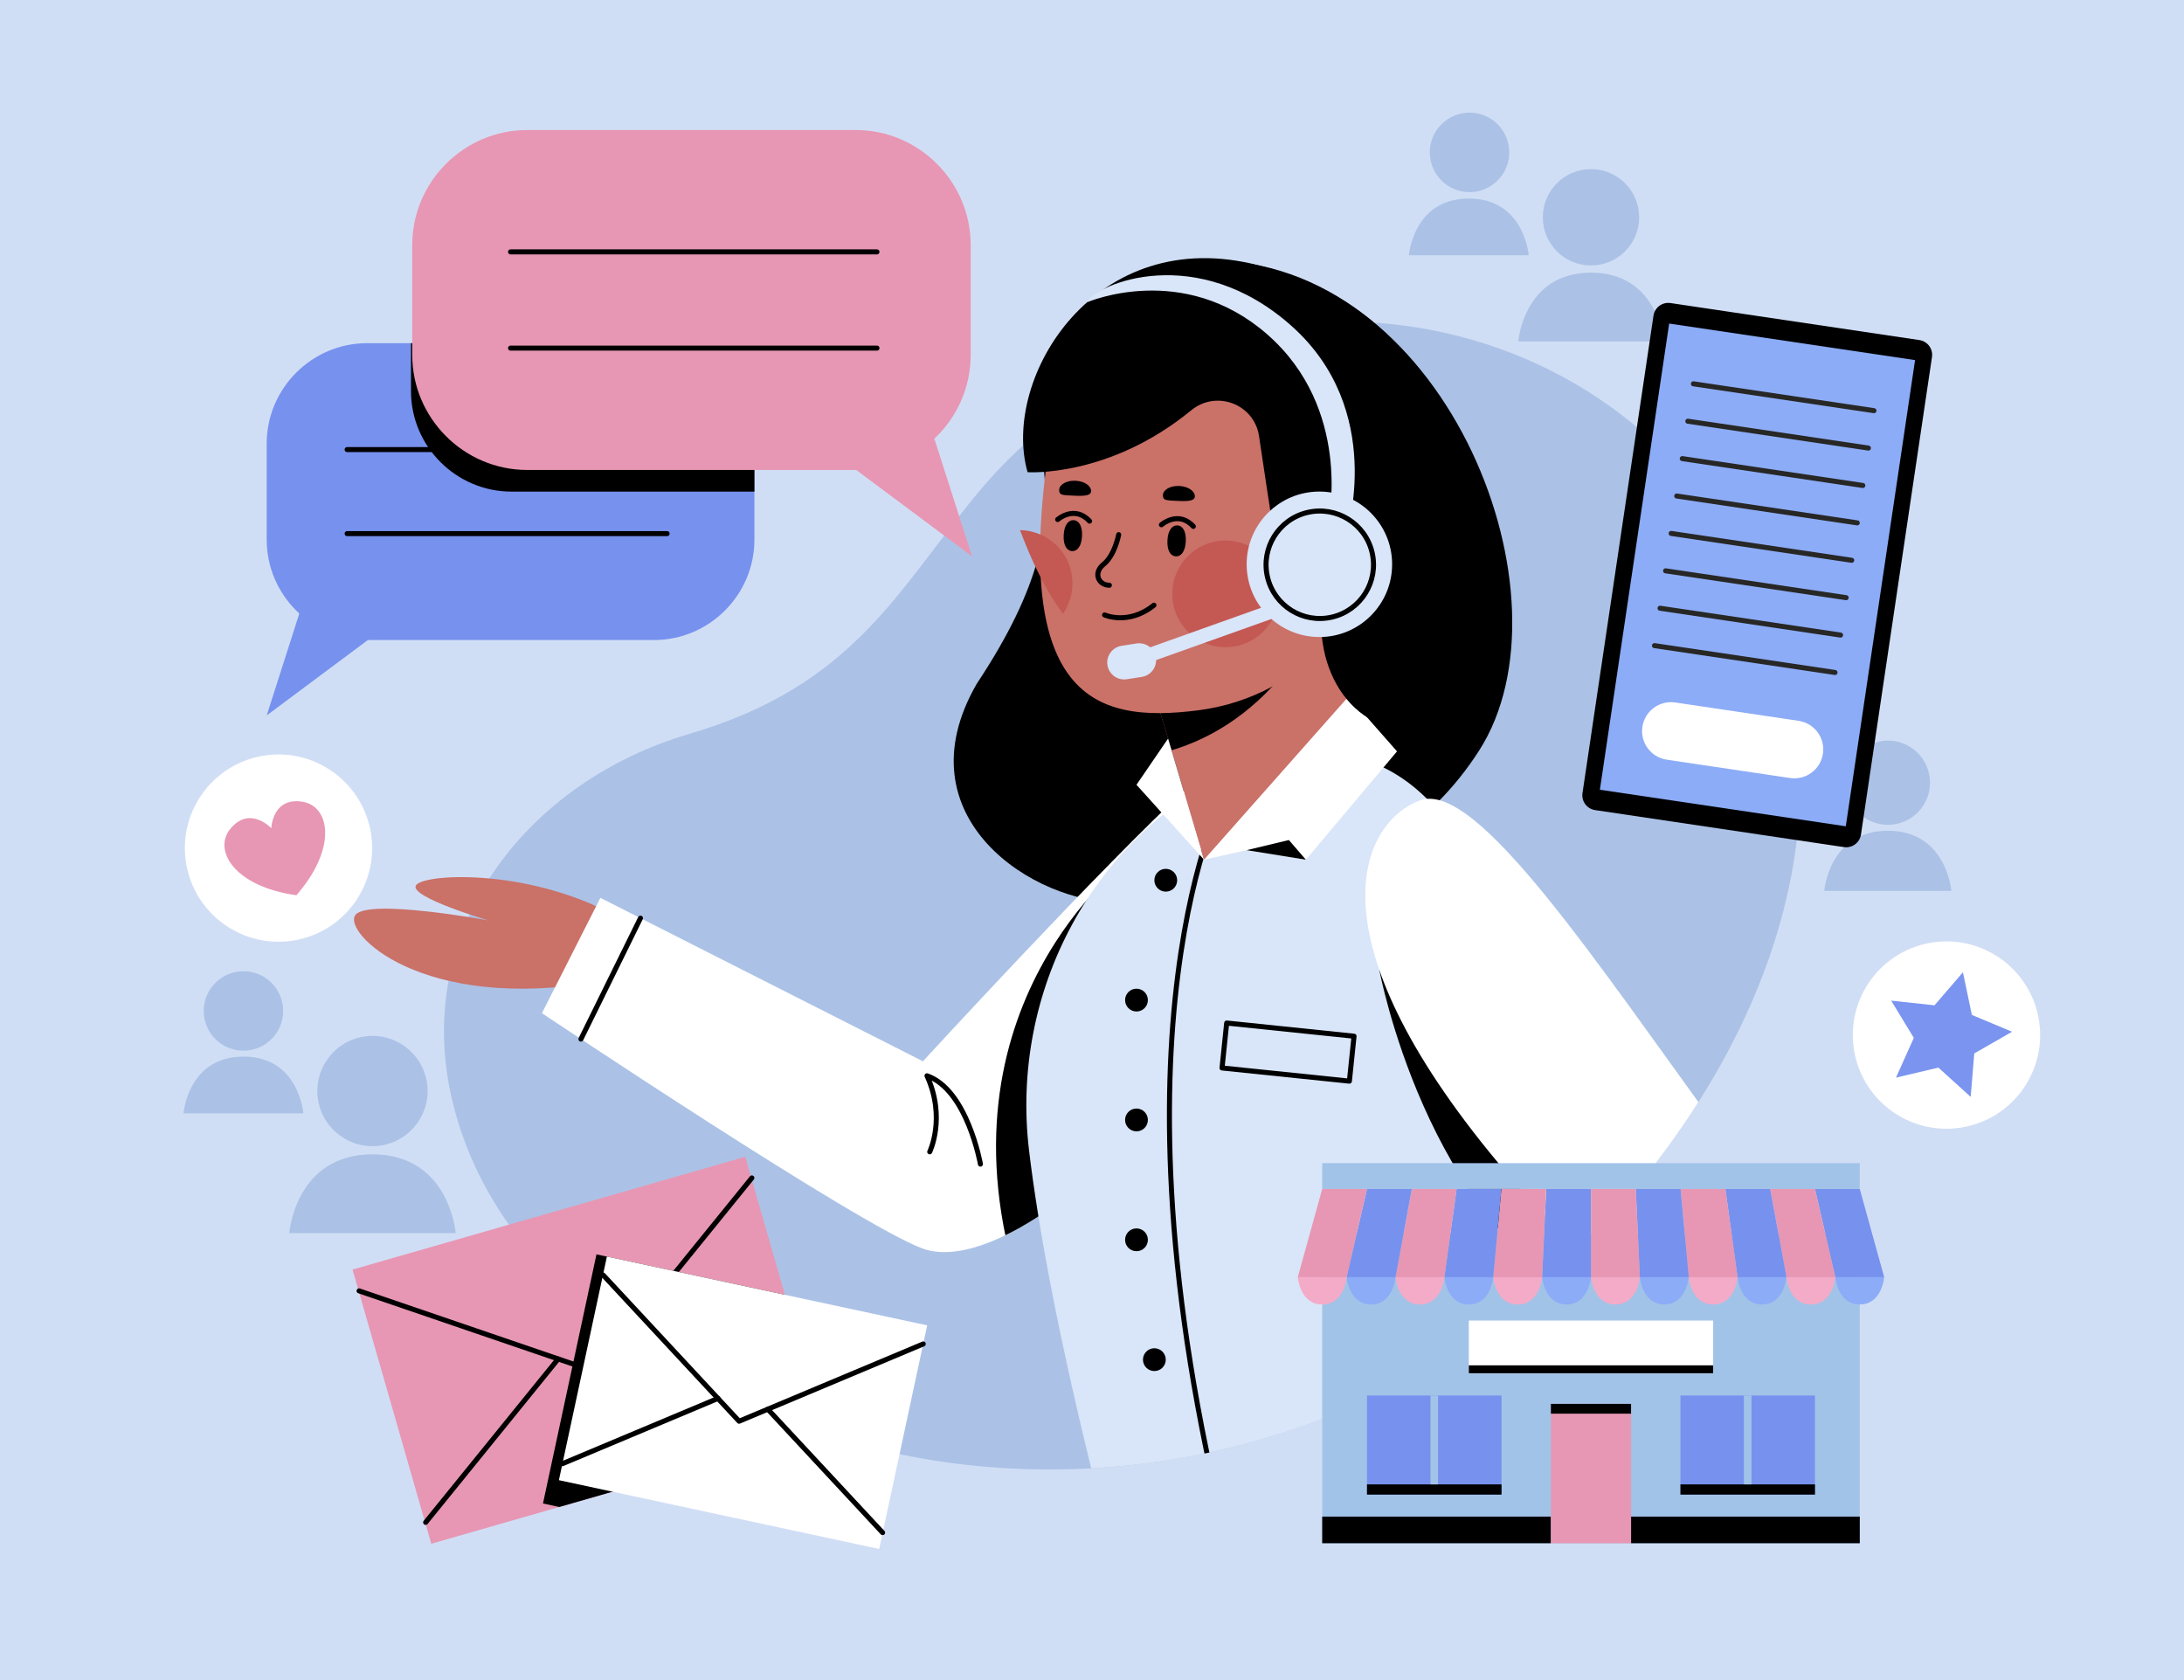 <svg xmlns="http://www.w3.org/2000/svg" xmlns:xlink="http://www.w3.org/1999/xlink" x="0px" y="0px" viewBox="0 0 650 500" style="enable-background:new 0 0 650 500;" xml:space="preserve"><g id="BACKGROUND">	<rect style="fill:#D0DEF5;" width="650" height="500"></rect></g><g id="OBJECTS">	<g>		<g>			<path style="fill:#ABC2E6;" d="M86.087,366.977h49.534c0,0-1.801-23.444-24.767-23.444S86.087,366.977,86.087,366.977z"></path>							<ellipse transform="matrix(0.987 -0.161 0.161 0.987 -50.83 22.084)" style="fill:#ABC2E6;" cx="110.854" cy="324.684" rx="16.414" ry="16.414"></ellipse>		</g>		<g>			<path style="fill:#ABC2E6;" d="M451.865,101.625h43.285c0,0-1.574-20.486-21.643-20.486     C453.439,81.139,451.865,101.625,451.865,101.625z"></path>			<circle style="fill:#ABC2E6;" cx="473.508" cy="64.667" r="14.343"></circle>		</g>		<g>			<path style="fill:#ABC2E6;" d="M54.611,331.336h35.685c0,0-1.298-16.889-17.842-16.889     C55.909,314.447,54.611,331.336,54.611,331.336z"></path>			<circle style="fill:#ABC2E6;" cx="72.454" cy="300.868" r="11.825"></circle>		</g>		<g>			<path style="fill:#ABC2E6;" d="M419.304,75.975h35.685c0,0-1.298-16.889-17.842-16.889     C420.602,59.085,419.304,75.975,419.304,75.975z"></path>							<ellipse transform="matrix(0.962 -0.275 0.275 0.962 4.309 121.791)" style="fill:#ABC2E6;" cx="437.147" cy="45.506" rx="11.825" ry="11.825"></ellipse>		</g>		<g>			<path style="fill:#ABC2E6;" d="M542.931,265.136h37.828c0,0-1.376-17.903-18.914-17.903     C544.306,247.233,542.931,265.136,542.931,265.136z"></path>							<ellipse transform="matrix(0.978 -0.209 0.209 0.978 -36.27 122.649)" style="fill:#ABC2E6;" cx="561.845" cy="232.837" rx="12.535" ry="12.535"></ellipse>		</g>	</g>	<path style="fill:#ABC2E6;" d="M471.74,370.641c-47.409,49.546-117.65,73.185-185.466,65.159   c-61.232-7.247-137.644-44.049-152.057-109.949c-11.087-50.695,23.458-93.489,70.851-107.412   c48.818-14.342,61.753-42.341,85.591-71.311c59.015-71.721,171.221-68.234,222.554,9.171   C551.457,213.969,543.646,295.494,471.74,370.641z"></path>	<g>		<defs>			<path id="SVGID_1_" d="M471.74,370.641c-47.409,49.546-117.65,73.185-185.466,65.159     c-61.232-7.247-201.759-78.384-216.172-144.285c-11.087-50.694,87.573-59.153,134.965-73.076     c48.818-14.342,48.684-86.709,72.521-115.679C336.603,31.04,461.88,78.894,513.212,156.3     C551.457,213.969,543.646,295.494,471.74,370.641z"></path>		</defs>		<clipPath id="SVGID_00000151539719919459132530000007049048274839123869_">			<use xlink:href="#SVGID_1_" style="overflow:visible;"></use>		</clipPath>		<g style="clip-path:url(#SVGID_00000151539719919459132530000007049048274839123869_);">			<path d="M362.883,77.554c0,0-27.137-3.072-46.594,27.137c-19.457,30.209,13.824,39.425-25.601,98.819     c-23.041,39.937,17.409,65.538,42.497,65.026c25.089-0.512,77.827,0.354,107.012-45.136     C469.383,177.909,430.981,80.114,362.883,77.554z"></path>			<path style="fill:#CA7168;" d="M181.756,271.764c-26.151-13.545-56.149-11.689-57.995-8.225     c-1.846,3.463,21.531,10.364,21.531,10.364s-35.75-6.608-39.538-1.586c-3.789,5.022,19.182,29.134,73.069,19.797L181.756,271.764     z"></path>			<path style="fill:#CA7168;" d="M576.335,439.442c20.439,21.203,49.453,29.047,52.31,26.357c2.857-2.69-17.08-16.711-17.08-16.711     s31.753,17.704,36.95,14.159c5.197-3.545-8.847-33.742-62.887-42.145L576.335,439.442z"></path>			<g>				<defs>					<path id="SVGID_00000051359386987849698340000013420195370354472100_" d="M178.683,267.203l96.002,48.646       c0,0,53.157-57.942,79.48-82.172c26.323-24.23,65.059-1.819,21.994,58.454c-43.065,60.273-82.76,86.18-101.493,79.471       c-18.732-6.709-113.374-70.077-113.374-70.077L178.683,267.203z"></path>				</defs>				<use xlink:href="#SVGID_00000051359386987849698340000013420195370354472100_" style="overflow:visible;fill:#FFFFFF;"></use>				<clipPath id="SVGID_00000108300409101490797350000006352405228883502764_">					<use xlink:href="#SVGID_00000051359386987849698340000013420195370354472100_" style="overflow:visible;"></use>				</clipPath>				<path style="clip-path:url(#SVGID_00000108300409101490797350000006352405228883502764_);" d="M335.726,255.852      c0,0-59.11,43.904-32.323,127.693c16.789-9.046,16.789-9.046,16.789-9.046L335.726,255.852z"></path>			</g>			<g>				<defs>					<path id="XMLID_00000077306174398504046110000004676178047904398502_" d="M448.3,421.103c0,0,33.862-213.855-70.405-196.638       c0,0-3.762,1.172-9.608,3.943c-43.13,20.448-67.714,66.691-62.01,114.08c2.585,21.481,8.41,54.839,21.085,104.904       C414.909,465.008,448.3,421.103,448.3,421.103z"></path>				</defs>				<use xlink:href="#XMLID_00000077306174398504046110000004676178047904398502_" style="overflow:visible;fill:#D9E5F8;"></use>				<clipPath id="XMLID_00000105412886977836253870000004196941158039354801_">					<use xlink:href="#XMLID_00000077306174398504046110000004676178047904398502_" style="overflow:visible;"></use>				</clipPath>									<path style="clip-path:url(#XMLID_00000105412886977836253870000004196941158039354801_);fill:none;stroke:#000000;stroke-width:1.5;stroke-linecap:round;stroke-linejoin:round;stroke-miterlimit:10;" d="      M364.576,236.074c0,0-37.734,70.073,0.819,223.279"></path>									<rect x="364.251" y="306.213" transform="matrix(0.995 0.103 -0.103 0.995 34.195 -37.74)" style="clip-path:url(#XMLID_00000105412886977836253870000004196941158039354801_);fill:none;stroke:#000000;stroke-width:1.5;stroke-linecap:round;stroke-linejoin:round;stroke-miterlimit:10;" width="38.093" height="13.44"></rect>				<path style="clip-path:url(#XMLID_00000105412886977836253870000004196941158039354801_);" d="M410.467,288.471      c0.151,0.439,13.604,74.157,64.102,100.986c15.234-27.136,12.378-30.469,12.378-30.469L410.467,288.471z"></path>			</g>			<g>				<defs>					<path id="XMLID_00000048498925924098186540000018019141764626461354_" d="M406.331,221.983c0,0-27.524,21.102-47.994,33.868       c-3.585-12.292-22.611-75.923-22.611-75.923l54.131-6.924L406.331,221.983z"></path>				</defs>				<use xlink:href="#XMLID_00000048498925924098186540000018019141764626461354_" style="overflow:visible;fill:#CA7168;"></use>				<clipPath id="XMLID_00000144325301847130960840000009878069145792009148_">					<use xlink:href="#XMLID_00000048498925924098186540000018019141764626461354_" style="overflow:visible;"></use>				</clipPath>				<path style="clip-path:url(#XMLID_00000144325301847130960840000009878069145792009148_);" d="M345.958,93.628      c0,0-50.757,4.092-52.448,58.329c-1.691,54.237,14.037,77.397,44.979,73.476c32.1-4.067,53.9-30.982,62.941-63.272      C410.494,129.79,383.44,94.836,345.958,93.628z"></path>			</g>			<g>				<defs>					<path id="XMLID_00000102543703846974227530000018177623394478156177_" d="M338.565,87.243       c-9.936,5.596-19.933,15.271-24.076,31.985c-16.521,89.395,11.114,96.093,42.055,92.172c32.1-4.067,53.9-30.982,62.941-63.272       c6.307-22.524-4.872-46.297-24.883-59.084C377.726,78.259,356.015,77.414,338.565,87.243z"></path>				</defs>				<use xlink:href="#XMLID_00000102543703846974227530000018177623394478156177_" style="overflow:visible;fill:#CA7168;"></use>				<clipPath id="XMLID_00000085244056749051095350000011017963213355390634_">					<use xlink:href="#XMLID_00000102543703846974227530000018177623394478156177_" style="overflow:visible;"></use>				</clipPath>									<ellipse transform="matrix(0.923 -0.385 0.385 0.923 -43.432 130.256)" style="clip-path:url(#XMLID_00000085244056749051095350000011017963213355390634_);fill:#C45853;" cx="303.312" cy="173.504" rx="15.86" ry="15.86"></ellipse>									<ellipse transform="matrix(0.968 -0.252 0.252 0.968 -32.751 97.679)" style="clip-path:url(#XMLID_00000085244056749051095350000011017963213355390634_);fill:#C45853;" cx="364.67" cy="176.603" rx="15.86" ry="15.86"></ellipse>									<path style="clip-path:url(#XMLID_00000085244056749051095350000011017963213355390634_);fill:none;stroke:#000000;stroke-width:1.5;stroke-linecap:round;stroke-linejoin:round;stroke-miterlimit:10;" d="      M392.384,164.617c0,0-5.464-1.171-8.314,6.841c3.568,0.18,4.604,3.244,3.728,5.082"></path>				<g style="clip-path:url(#XMLID_00000085244056749051095350000011017963213355390634_);">											<path style="fill:none;stroke:#000000;stroke-width:1.5;stroke-linecap:round;stroke-linejoin:round;stroke-miterlimit:10;" d="       M314.782,154.613c0,0,4.983-4.392,9.498,0.48"></path>					<path d="M322.032,159.547c0.156-3.085-0.99-4.672-2.499-4.748s-2.809,1.387-2.964,4.472c-0.156,3.085,0.99,4.672,2.499,4.748       S321.877,162.632,322.032,159.547z"></path>											<path style="fill:none;stroke:#000000;stroke-width:1.5;stroke-linecap:round;stroke-linejoin:round;stroke-miterlimit:10;" d="       M345.663,156.173c0,0,4.983-4.392,9.498,0.48"></path>					<path d="M352.914,161.107c0.156-3.085-0.99-4.672-2.499-4.748c-1.509-0.076-2.809,1.387-2.964,4.472       c-0.156,3.085,0.99,4.672,2.499,4.748C351.458,165.655,352.758,164.192,352.914,161.107z"></path>				</g>									<path style="clip-path:url(#XMLID_00000085244056749051095350000011017963213355390634_);fill:none;stroke:#000000;stroke-width:1.5;stroke-linecap:round;stroke-linejoin:round;stroke-miterlimit:10;" d="      M328.75,183.011c0,0,7.11,3.201,14.689-2.906"></path>									<path style="clip-path:url(#XMLID_00000085244056749051095350000011017963213355390634_);fill:none;stroke:#000000;stroke-width:1.5;stroke-linecap:round;stroke-linejoin:round;stroke-miterlimit:10;" d="      M332.942,159.12c0,0-1.144,6.107-4.455,8.782c-3.311,2.674-1.487,6.277,1.689,6.27"></path>				<path style="clip-path:url(#XMLID_00000085244056749051095350000011017963213355390634_);" d="M324.728,146.225      c0.081-1.607-1.979-3.018-4.602-3.15c-2.623-0.132-4.815,1.063-4.896,2.671c-0.081,1.607,0.949,1.598,3.571,1.731      C321.424,147.609,324.646,147.833,324.728,146.225z"></path>				<path style="clip-path:url(#XMLID_00000085244056749051095350000011017963213355390634_);" d="M355.609,147.785      c0.081-1.607-1.979-3.018-4.602-3.15c-2.623-0.133-4.815,1.063-4.896,2.671c-0.081,1.607,0.949,1.598,3.572,1.731      C352.305,149.168,355.528,149.392,355.609,147.785z"></path>			</g>			<g>				<defs>					<polygon id="XMLID_00000052824505797960387160000003341040522978239148_" points="358.337,255.852 401.374,207.248        415.779,223.613 388.659,255.852 371.028,253.014      "></polygon>				</defs>				<use xlink:href="#XMLID_00000052824505797960387160000003341040522978239148_" style="overflow:visible;fill:#FFFFFF;"></use>				<clipPath id="XMLID_00000031916237551457460690000008585069141495886484_">					<use xlink:href="#XMLID_00000052824505797960387160000003341040522978239148_" style="overflow:visible;"></use>				</clipPath>				<polygon style="clip-path:url(#XMLID_00000031916237551457460690000008585069141495886484_);" points="383.594,250.001       371.028,253.014 388.659,255.852     "></polygon>			</g>			<polygon style="fill:#FFFFFF;" points="358.337,255.852 347.636,219.814 338.24,233.557    "></polygon>			<path style="fill:none;stroke:#000000;stroke-width:1.5;stroke-linecap:round;stroke-linejoin:round;stroke-miterlimit:10;" d="     M291.795,346.449c0,0-3.899-22.098-15.905-26.29c5.729,12.557,0.81,22.629,0.81,22.629"></path>			<path style="fill:#FFFFFF;" d="M595.751,422.226c0,0-45.922-33.408-83.355-84.706c-37.433-51.297-73.005-105.54-89.794-99.313     c-16.789,6.227-33.426,38.114,20.644,104.662s134.364,104.524,134.364,104.524L595.751,422.226z"></path>			<path d="M305.823,140.53c0,0,24.206,1.698,48.705-18.423c7.472-6.137,18.767-1.866,20.188,7.698     c3.7,24.914,4.79,31.206,4.79,31.206s4.498-9.728,15.954-6.656c11.456,3.072,5.179,22.337-2.179,28.833     c-1.214,21.857,15.171,41.137,38.212,31.241c18.433-80.043-8.155-122.73-56.815-135.435     C326.018,66.287,297.857,112.369,305.823,140.53z"></path>			<path style="fill:#D9E5F8;" d="M323.562,89.953c0,0,28.569-12.402,53.658,9.615c25.089,22.017,18.241,54.786,18.241,54.786     l5.282,4.339c0,0,11.807-36.596-16.354-61.685C356.227,71.92,326.285,84.412,323.562,89.953z"></path>			<circle style="fill:#D9E5F8;" cx="392.675" cy="167.939" r="21.647"></circle>			<path style="fill:#D9E5F8;" d="M383.193,178.064l-48.561,17.319c-1.082,0.386-1.651,1.587-1.265,2.668l0,0     c0.386,1.082,1.586,1.651,2.668,1.265l48.561-17.319c1.082-0.386,1.651-1.586,1.265-2.668l0,0     C385.476,178.248,384.275,177.679,383.193,178.064z"></path>			<path style="fill:#D9E5F8;" d="M339.823,201.453l-4.48,0.698c-2.738,0.426-5.326-1.464-5.753-4.202l0,0     c-0.426-2.738,1.464-5.326,4.202-5.753l4.48-0.698c2.738-0.426,5.326,1.464,5.753,4.202v0     C344.452,198.438,342.561,201.026,339.823,201.453z"></path>							<ellipse transform="matrix(0.974 -0.228 0.228 0.974 -27.962 94.035)" style="fill:none;stroke:#000000;stroke-width:1.5;stroke-linecap:round;stroke-linejoin:round;stroke-miterlimit:10;" cx="392.675" cy="167.939" rx="15.985" ry="15.985"></ellipse>			<path d="M355.075,440.313c0-1.874-1.519-3.393-3.393-3.393c-1.874,0-3.393,1.519-3.393,3.393s1.519,3.393,3.393,3.393     C353.555,443.706,355.075,442.187,355.075,440.313z"></path>			<path d="M341.633,297.635c0-1.874-1.519-3.393-3.393-3.393c-1.874,0-3.393,1.519-3.393,3.393c0,1.874,1.519,3.393,3.393,3.393     C340.114,301.028,341.633,299.509,341.633,297.635z"></path>			<path d="M341.633,368.974c0-1.874-1.519-3.393-3.393-3.393c-1.874,0-3.393,1.519-3.393,3.393c0,1.874,1.519,3.393,3.393,3.393     C340.114,372.367,341.633,370.848,341.633,368.974z"></path>			<path d="M350.348,261.965c0-1.874-1.519-3.393-3.393-3.393c-1.874,0-3.393,1.519-3.393,3.393c0,1.874,1.519,3.393,3.393,3.393     C348.829,265.358,350.348,263.839,350.348,261.965z"></path>			<path d="M341.633,333.304c0-1.874-1.519-3.393-3.393-3.393c-1.874,0-3.393,1.519-3.393,3.393s1.519,3.393,3.393,3.393     C340.114,336.697,341.633,335.178,341.633,333.304z"></path>			<path d="M346.955,404.643c0-1.874-1.519-3.393-3.393-3.393c-1.874,0-3.393,1.519-3.393,3.393c0,1.874,1.519,3.393,3.393,3.393     C345.436,408.036,346.955,406.517,346.955,404.643z"></path>							<line style="fill:none;stroke:#000000;stroke-width:1.5;stroke-linecap:round;stroke-linejoin:round;stroke-miterlimit:10;" x1="190.616" y1="273.25" x2="172.897" y2="309.236"></line>							<line style="fill:none;stroke:#000000;stroke-width:1.5;stroke-linecap:round;stroke-linejoin:round;stroke-miterlimit:10;" x1="568.009" y1="442.474" x2="586.551" y2="415.037"></line>		</g>	</g>	<g>		<g>			<path d="M470.978,236.034L492.11,93.935c0.361-2.431,2.625-4.108,5.056-3.747l74.082,11.017c2.431,0.361,4.108,2.625,3.747,5.056     L553.862,248.36c-0.362,2.431-2.625,4.108-5.056,3.747l-74.082-11.017C472.294,240.728,470.616,238.464,470.978,236.034z"></path>							<rect x="452.846" y="134.148" transform="matrix(-0.147 0.989 -0.989 -0.147 769.202 -320.974)" style="fill:#8CACF7;" width="140.281" height="73.999"></rect>		</g>		<g>							<line style="fill:none;stroke:#272726;stroke-width:1.5;stroke-linecap:round;stroke-linejoin:round;stroke-miterlimit:10;" x1="503.99" y1="114.226" x2="557.724" y2="122.217"></line>							<line style="fill:none;stroke:#272726;stroke-width:1.5;stroke-linecap:round;stroke-linejoin:round;stroke-miterlimit:10;" x1="502.334" y1="125.357" x2="556.069" y2="133.348"></line>							<line style="fill:none;stroke:#272726;stroke-width:1.5;stroke-linecap:round;stroke-linejoin:round;stroke-miterlimit:10;" x1="500.679" y1="136.488" x2="554.413" y2="144.48"></line>							<line style="fill:none;stroke:#272726;stroke-width:1.5;stroke-linecap:round;stroke-linejoin:round;stroke-miterlimit:10;" x1="497.368" y1="158.751" x2="551.102" y2="166.742"></line>							<line style="fill:none;stroke:#272726;stroke-width:1.5;stroke-linecap:round;stroke-linejoin:round;stroke-miterlimit:10;" x1="499.024" y1="147.62" x2="552.758" y2="155.611"></line>							<line style="fill:none;stroke:#272726;stroke-width:1.5;stroke-linecap:round;stroke-linejoin:round;stroke-miterlimit:10;" x1="495.713" y1="169.882" x2="549.447" y2="177.873"></line>							<line style="fill:none;stroke:#272726;stroke-width:1.5;stroke-linecap:round;stroke-linejoin:round;stroke-miterlimit:10;" x1="494.058" y1="181.013" x2="547.792" y2="189.004"></line>							<line style="fill:none;stroke:#272726;stroke-width:1.5;stroke-linecap:round;stroke-linejoin:round;stroke-miterlimit:10;" x1="492.402" y1="192.144" x2="546.136" y2="200.135"></line>		</g>		<path style="fill:#FFFFFF;" d="M535.296,214.52l-36.709-5.459c-4.701-0.699-9.079,2.545-9.779,7.247v0    c-0.699,4.701,2.545,9.079,7.247,9.778l36.709,5.459c4.701,0.699,9.079-2.545,9.779-7.247l0,0    C543.242,219.597,539.998,215.219,535.296,214.52z"></path>	</g>	<g>		<g>			<polygon style="fill:#7791EE;" points="90.595,177.859 79.375,212.92 117.943,184.17    "></polygon>			<g>				<defs>					<path id="XMLID_00000068636112102946254400000011278283868275030408_" d="M194.647,190.481h-85.39       c-16.435,0-29.882-13.447-29.882-29.882v-28.59c0-16.435,13.447-29.882,29.882-29.882h85.39       c16.435,0,29.882,13.447,29.882,29.882v28.59C224.528,177.034,211.082,190.481,194.647,190.481z"></path>				</defs>				<use xlink:href="#XMLID_00000068636112102946254400000011278283868275030408_" style="overflow:visible;fill:#7791EE;"></use>				<clipPath id="XMLID_00000178201033246939875970000009900590091819493524_">					<use xlink:href="#XMLID_00000068636112102946254400000011278283868275030408_" style="overflow:visible;"></use>				</clipPath>				<path style="clip-path:url(#XMLID_00000178201033246939875970000009900590091819493524_);" d="M237.593,146.304h-85.39      c-16.435,0-29.882-13.447-29.882-29.882v-28.59c0-16.435,13.447-29.882,29.882-29.882h85.39      c16.435,0,29.882,13.447,29.882,29.882v28.59C267.474,132.857,254.028,146.304,237.593,146.304z"></path>			</g>							<line style="fill:none;stroke:#000000;stroke-width:1.5;stroke-linecap:round;stroke-linejoin:round;stroke-miterlimit:10;" x1="103.313" y1="133.798" x2="198.547" y2="133.798"></line>							<line style="fill:none;stroke:#000000;stroke-width:1.5;stroke-linecap:round;stroke-linejoin:round;stroke-miterlimit:10;" x1="103.313" y1="158.81" x2="198.547" y2="158.81"></line>		</g>		<g>			<polygon style="fill:#E797B3;" points="276.44,125.411 289.286,165.557 245.126,132.638    "></polygon>			<path style="fill:#E797B3;" d="M254.679,139.864h-97.772c-18.818,0-34.215-15.397-34.215-34.215V72.912     c0-18.818,15.397-34.215,34.215-34.215h97.772c18.818,0,34.215,15.397,34.215,34.215v32.737     C288.894,124.467,273.497,139.864,254.679,139.864z"></path>		</g>					<line style="fill:none;stroke:#000000;stroke-width:1.5;stroke-linecap:round;stroke-linejoin:round;stroke-miterlimit:10;" x1="151.952" y1="74.961" x2="260.997" y2="74.961"></line>					<line style="fill:none;stroke:#000000;stroke-width:1.5;stroke-linecap:round;stroke-linejoin:round;stroke-miterlimit:10;" x1="151.952" y1="103.6" x2="260.997" y2="103.6"></line>	</g>	<g>		<g>			<g>				<g>					<defs>													<rect id="XMLID_00000149372540026803334540000012977902058804978581_" x="114.41" y="359.357" transform="matrix(0.961 -0.276 0.276 0.961 -104.214 64.069)" width="121.631" height="84.913"></rect>					</defs>					<clipPath id="XMLID_00000054974960770569024830000016367492736319075255_">						<use xlink:href="#XMLID_00000149372540026803334540000012977902058804978581_" style="overflow:visible;"></use>					</clipPath>				</g>			</g>			<g>				<g>					<defs>													<rect id="XMLID_00000049186176339265692050000007487781791851683502_" x="114.41" y="359.357" transform="matrix(0.961 -0.276 0.276 0.961 -104.214 64.069)" width="121.631" height="84.913"></rect>					</defs>					<use xlink:href="#XMLID_00000049186176339265692050000007487781791851683502_" style="overflow:visible;fill:#E797B3;"></use>					<clipPath id="XMLID_00000115512918177504087010000016195287722459658150_">						<use xlink:href="#XMLID_00000049186176339265692050000007487781791851683502_" style="overflow:visible;"></use>					</clipPath>					<g style="clip-path:url(#XMLID_00000115512918177504087010000016195287722459658150_);">													<rect x="184.701" y="367.803" transform="matrix(0.21 -0.978 0.978 0.21 -236.897 550.845)" width="75.805" height="108.586"></rect>					</g>				</g>				<g>											<polyline style="fill:none;stroke:#000000;stroke-width:1.5;stroke-linecap:round;stroke-linejoin:round;stroke-miterlimit:10;" points="       106.874,384.173 177.053,408.17 223.769,350.561      "></polyline>				</g>				<g>											<line style="fill:none;stroke:#000000;stroke-width:1.5;stroke-linecap:round;stroke-linejoin:round;stroke-miterlimit:10;" x1="166.121" y1="404.432" x2="126.683" y2="453.066"></line>				</g>				<g>											<line style="fill:none;stroke:#000000;stroke-width:1.5;stroke-linecap:round;stroke-linejoin:round;stroke-miterlimit:10;" x1="243.578" y1="419.454" x2="184.331" y2="399.196"></line>				</g>			</g>			<g>				<g>					<defs>													<rect id="XMLID_00000122719016811891516620000002458649790122508965_" x="114.41" y="359.357" transform="matrix(0.961 -0.276 0.276 0.961 -104.214 64.069)" width="121.631" height="84.913"></rect>					</defs>					<clipPath id="XMLID_00000081622462071069730790000017667205399180982164_">						<use xlink:href="#XMLID_00000122719016811891516620000002458649790122508965_" style="overflow:visible;"></use>					</clipPath>				</g>			</g>		</g>		<g>			<g>									<rect x="187.067" y="369.054" transform="matrix(0.21 -0.978 0.978 0.21 -233.88 545.96)" style="fill:#FFFFFF;" width="68.041" height="97.464"></rect>				<g>											<polyline style="fill:none;stroke:#000000;stroke-width:1.5;stroke-linecap:round;stroke-linejoin:round;stroke-miterlimit:10;" points="       179.495,379.449 219.972,422.966 274.774,399.968      "></polyline>				</g>				<g>											<line style="fill:none;stroke:#000000;stroke-width:1.5;stroke-linecap:round;stroke-linejoin:round;stroke-miterlimit:10;" x1="213.666" y1="416.187" x2="167.401" y2="435.603"></line>				</g>				<g>											<line style="fill:none;stroke:#000000;stroke-width:1.5;stroke-linecap:round;stroke-linejoin:round;stroke-miterlimit:10;" x1="262.68" y1="456.122" x2="228.509" y2="419.384"></line>				</g>			</g>		</g>	</g>	<g>		<rect x="393.514" y="367.191" style="fill:#A2C3E8;" width="159.987" height="92.082"></rect>		<g>							<rect x="393.514" y="346.161" transform="matrix(-1 -1.224647e-16 1.224647e-16 -1 947.015 700.006)" style="fill:#A2C3E8;" width="159.987" height="7.684"></rect>			<g>				<g>					<polygon style="fill:#7791EE;" points="540.169,353.845 553.501,353.845 560.773,380.11 546.229,380.11      "></polygon>					<path style="fill:#8CACF7;" d="M560.773,380.11h-14.544c0,0,0.639,8.111,7.272,8.111       C560.134,388.221,560.773,380.11,560.773,380.11z"></path>				</g>			</g>			<g>				<polygon style="fill:#E797B3;" points="526.837,353.845 540.169,353.845 546.229,380.11 531.685,380.11     "></polygon>				<path style="fill:#F4ABC7;" d="M546.229,380.11h-14.544c0,0,0.639,8.111,7.272,8.111S546.229,380.11,546.229,380.11z"></path>			</g>			<g>				<g>					<polygon style="fill:#7791EE;" points="513.504,353.845 526.837,353.845 531.685,380.11 517.141,380.11      "></polygon>					<path style="fill:#8CACF7;" d="M531.685,380.11h-14.544c0,0,0.639,8.111,7.272,8.111S531.685,380.11,531.685,380.11z"></path>				</g>			</g>			<g>				<polygon style="fill:#E797B3;" points="500.172,353.845 513.504,353.845 517.141,380.11 502.596,380.11     "></polygon>				<path style="fill:#F4ABC7;" d="M517.141,380.11h-14.544c0,0,0.639,8.111,7.272,8.111      C516.501,388.221,517.141,380.11,517.141,380.11z"></path>			</g>			<g>				<g>					<polygon style="fill:#7791EE;" points="486.84,353.845 500.172,353.845 502.596,380.11 488.052,380.11      "></polygon>					<path style="fill:#8CACF7;" d="M502.596,380.11h-14.544c0,0,0.639,8.111,7.272,8.111       C501.957,388.221,502.596,380.11,502.596,380.11z"></path>				</g>			</g>			<g>				<polygon style="fill:#E797B3;" points="473.508,353.845 486.84,353.845 488.052,380.11 473.508,380.11     "></polygon>				<path style="fill:#F4ABC7;" d="M488.052,380.11h-14.544c0,0,0.639,8.111,7.272,8.111S488.052,380.11,488.052,380.11z"></path>			</g>			<g>				<polygon style="fill:#7791EE;" points="460.175,353.845 473.508,353.845 473.508,380.11 458.963,380.11     "></polygon>				<path style="fill:#8CACF7;" d="M473.508,380.11h-14.544c0,0,0.639,8.111,7.272,8.111      C472.869,388.221,473.508,380.11,473.508,380.11z"></path>			</g>			<g>				<g>					<polygon style="fill:#E797B3;" points="446.843,353.845 460.175,353.845 458.963,380.11 444.419,380.11      "></polygon>					<path style="fill:#F4ABC7;" d="M458.963,380.11h-14.544c0,0,0.639,8.111,7.272,8.111       C458.324,388.221,458.963,380.11,458.963,380.11z"></path>				</g>			</g>			<g>				<polygon style="fill:#7791EE;" points="433.511,353.845 446.843,353.845 444.419,380.11 429.875,380.11     "></polygon>				<path style="fill:#8CACF7;" d="M444.419,380.11h-14.544c0,0,0.639,8.111,7.272,8.111S444.419,380.11,444.419,380.11z"></path>			</g>			<g>				<g>					<polygon style="fill:#E797B3;" points="420.179,353.845 433.511,353.845 429.875,380.11 415.331,380.11      "></polygon>					<path style="fill:#F4ABC7;" d="M429.875,380.11h-14.544c0,0,0.639,8.111,7.272,8.111       C429.236,388.221,429.875,380.11,429.875,380.11z"></path>				</g>			</g>			<g>				<g>					<polygon style="fill:#7791EE;" points="406.846,353.845 420.179,353.845 415.331,380.11 400.786,380.11      "></polygon>					<path style="fill:#8CACF7;" d="M415.331,380.11h-14.544c0,0,0.639,8.111,7.272,8.111       C414.691,388.221,415.331,380.11,415.331,380.11z"></path>				</g>			</g>			<g>				<g>					<polygon style="fill:#E797B3;" points="393.514,353.845 406.846,353.845 400.786,380.11 386.242,380.11      "></polygon>					<path style="fill:#F4ABC7;" d="M400.786,380.11h-14.544c0,0,0.639,8.111,7.272,8.111S400.786,380.11,400.786,380.11z"></path>				</g>			</g>		</g>		<g>			<rect x="406.846" y="415.309" style="fill:#7791EE;" width="40.037" height="29.492"></rect>			<rect x="500.132" y="415.309" style="fill:#7791EE;" width="40.037" height="29.492"></rect>		</g>		<g>			<rect x="393.514" y="451.353" width="68.065" height="7.921"></rect>			<rect x="485.436" y="451.353" width="68.065" height="7.921"></rect>		</g>		<rect x="437.147" y="393.003" style="fill:#FFFFFF;" width="72.721" height="15.755"></rect>		<rect x="461.579" y="417.802" style="fill:#E797B3;" width="23.857" height="41.472"></rect>		<rect x="406.846" y="441.765" width="40.037" height="3.036"></rect>		<rect x="437.147" y="406.335" width="72.721" height="2.362"></rect>		<rect x="500.132" y="441.765" width="40.037" height="3.036"></rect>		<rect x="461.579" y="417.802" width="23.857" height="2.916"></rect>		<rect x="425.736" y="415.309" style="fill:#A2C3E8;" width="2.258" height="26.456"></rect>		<rect x="519.021" y="415.309" style="fill:#A2C3E8;" width="2.258" height="26.456"></rect>	</g>	<g>		<g>							<ellipse transform="matrix(0.555 -0.832 0.832 0.555 1.295 618.962)" style="fill:#FFFFFF;" cx="579.335" cy="308.27" rx="27.871" ry="27.871"></ellipse>			<polygon style="fill:#7A94F0;" points="584.204,289.356 586.863,302.05 598.828,307.056 587.577,313.508 586.514,326.434      576.901,317.727 564.278,320.71 569.589,308.877 562.851,297.794 575.746,299.188    "></polygon>		</g>		<g>							<ellipse transform="matrix(0.975 -0.221 0.221 0.975 -53.797 24.616)" style="fill:#FFFFFF;" cx="82.975" cy="252.434" rx="27.871" ry="27.871"></ellipse>			<path style="fill:#E797B3;" d="M89.944,238.589c-8.893-1.396-9.201,7.886-9.201,7.886s-6.328-6.796-12.117,0.098     c-5.439,6.477,1.246,17.329,19.589,19.856C100.387,252.475,98.3,239.9,89.944,238.589z"></path>		</g>	</g></g></svg>